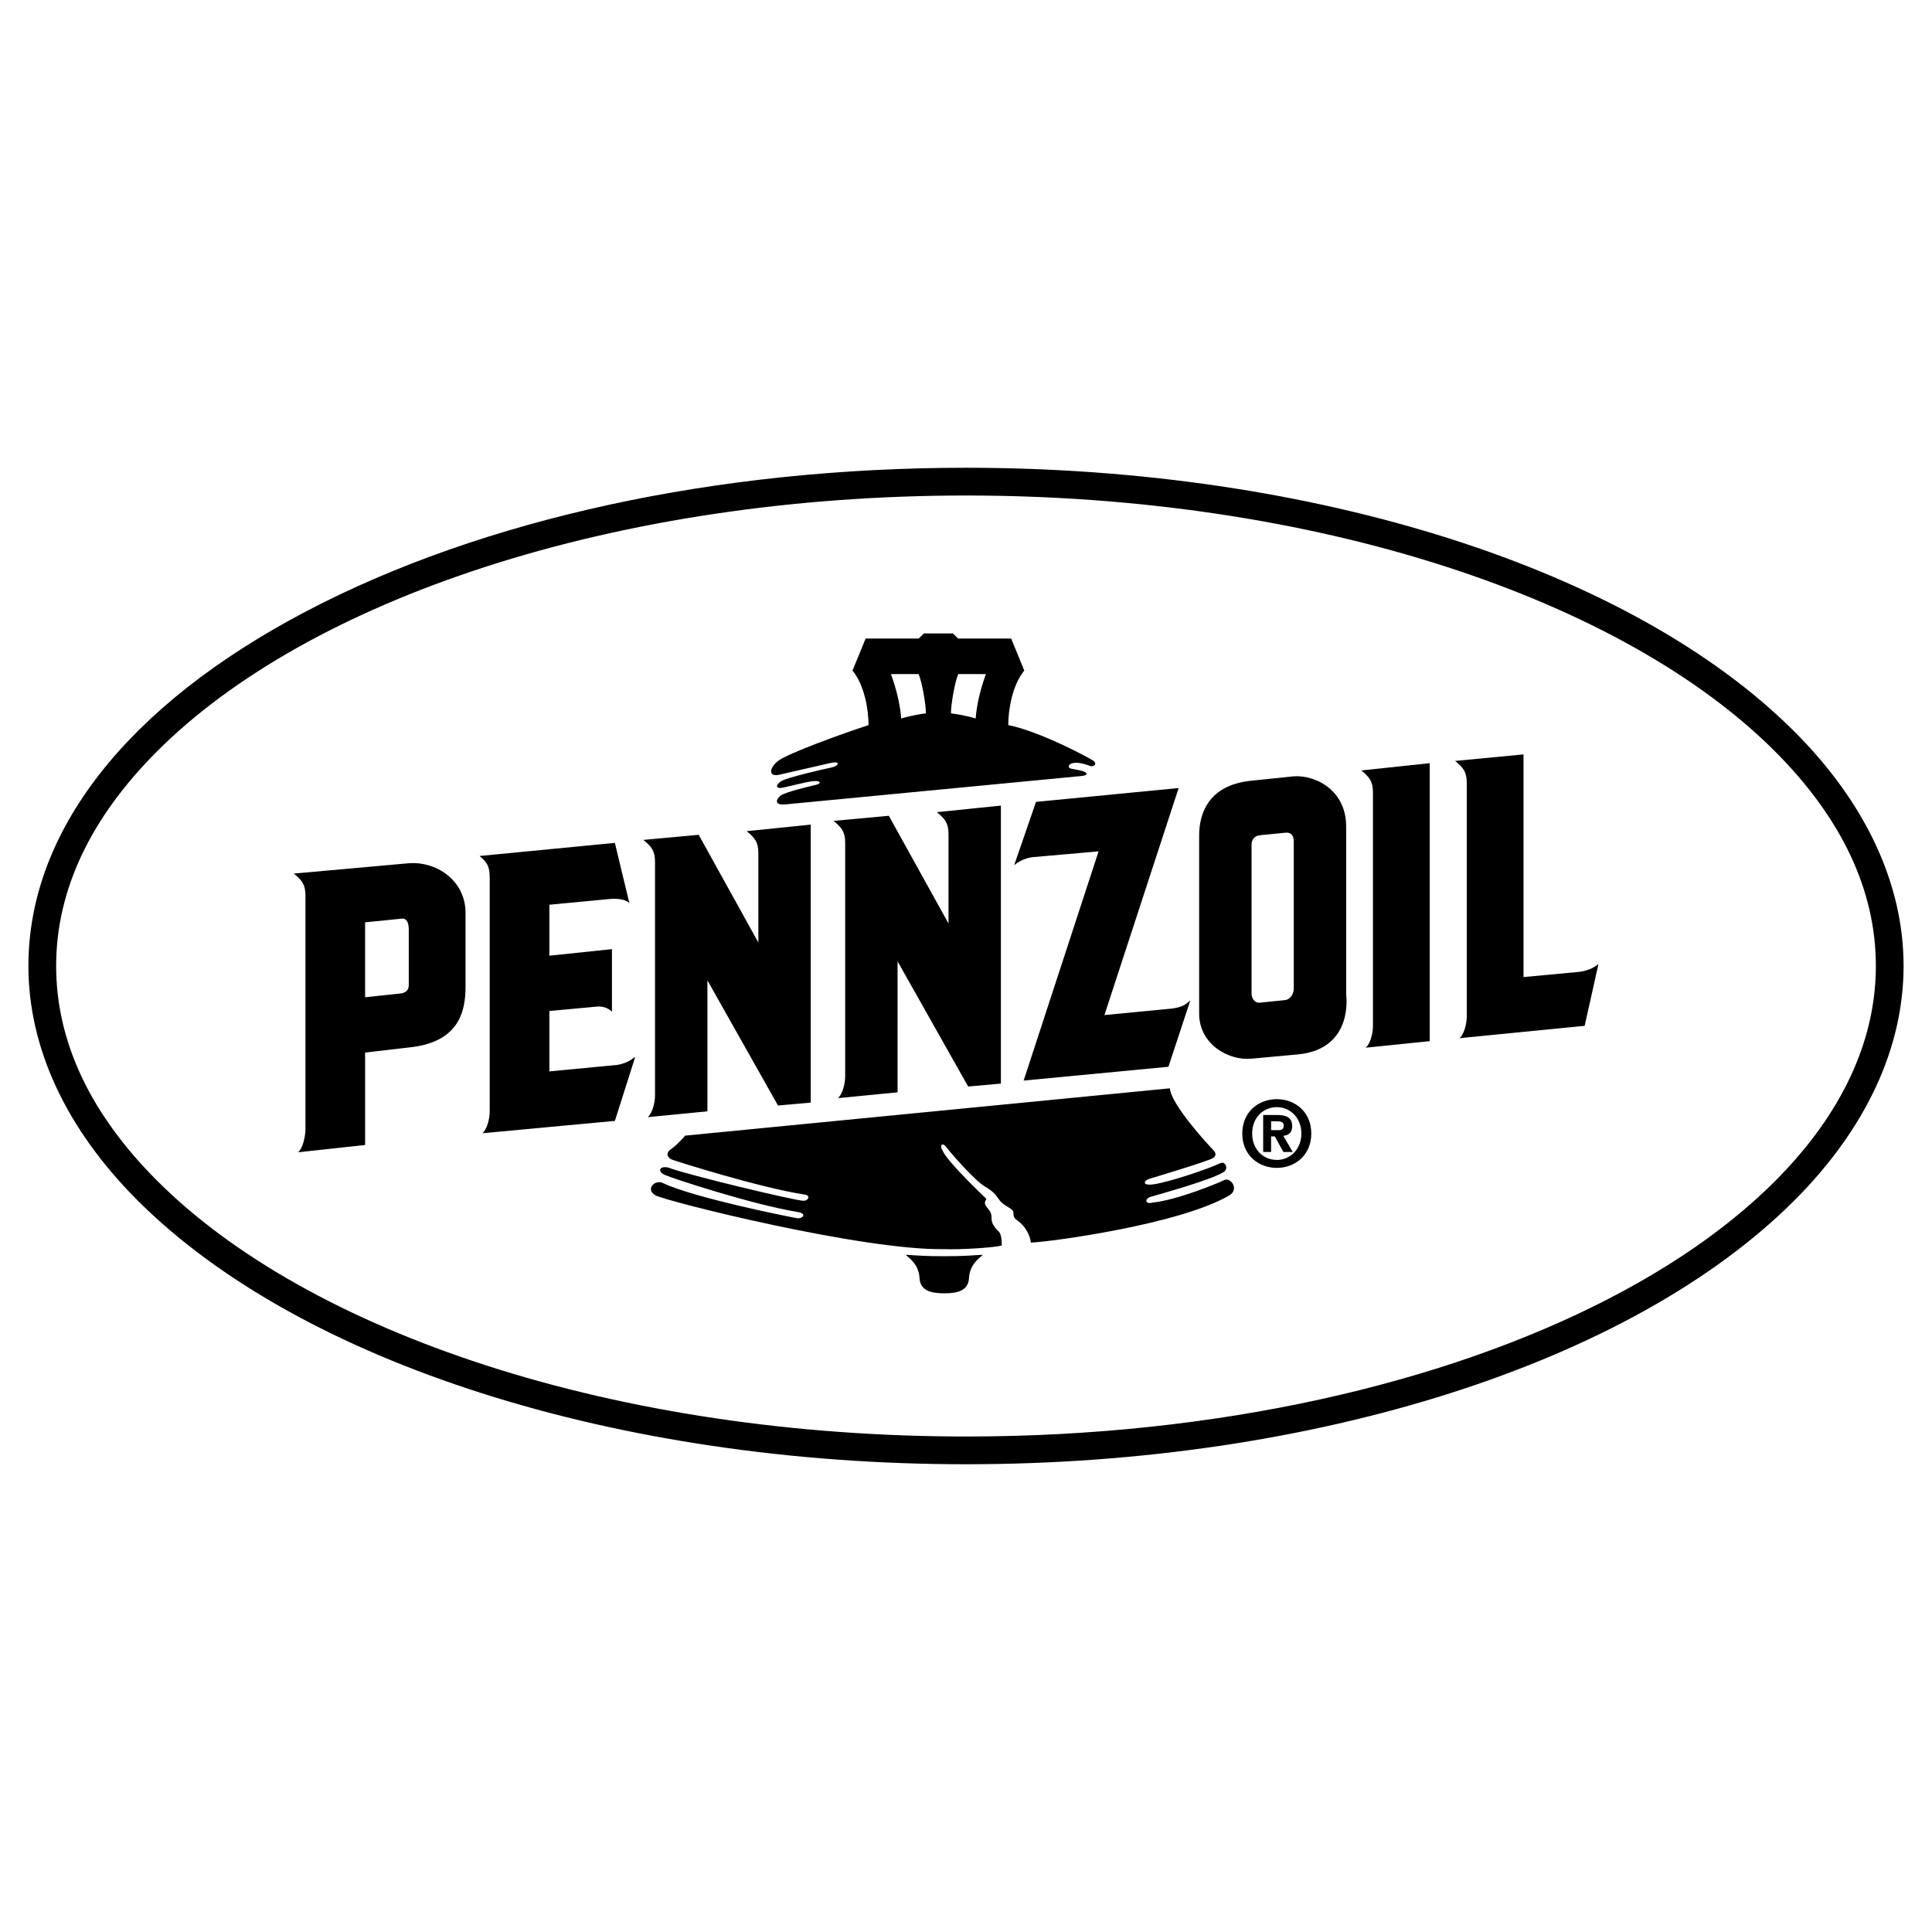 <svg xmlns="http://www.w3.org/2000/svg" width="2500" height="2500" viewBox="0 0 192.756 192.756"><g fill-rule="evenodd" clip-rule="evenodd"><path fill="#fff" fill-opacity="0" d="M0 0h192.756v192.756H0V0z"/><path d="M179.027 72.989c-16.234-16.235-47.904-26.32-82.649-26.32-24.836 0-48.208 5.083-65.809 14.312C12.684 70.36 2.834 82.931 2.834 96.378c0 8.175 3.767 16.263 10.893 23.389 16.235 16.235 47.905 26.321 82.65 26.321 34.745 0 66.415-10.086 82.649-26.321 7.127-7.126 10.895-15.214 10.895-23.389s-3.767-16.262-10.894-23.389zM96.378 143.32c-16.992 0-33.567-2.46-47.935-7.113-13.896-4.501-25.224-10.862-32.759-18.397-6.69-6.689-10.082-13.9-10.082-21.432 0-7.53 3.392-14.741 10.082-21.432 7.535-7.535 18.862-13.896 32.759-18.396 14.368-4.654 30.943-7.113 47.935-7.113 16.991 0 33.567 2.459 47.935 7.113 13.896 4.5 25.225 10.862 32.76 18.396 6.689 6.69 10.082 13.901 10.082 21.432-.001 25.884-40.723 46.942-90.777 46.942z"/><path d="M127.389 109.663c-1.822 0-3.447 1.261-3.447 3.429 0 2.167 1.625 3.428 3.447 3.428 1.814 0 3.438-1.261 3.438-3.428-.001-2.168-1.624-3.429-3.438-3.429zm0 6.067v-.009c-1.361.009-2.459-1.052-2.459-2.63s1.098-2.631 2.459-2.631c1.324 0 2.449 1.053 2.449 2.631s-1.125 2.639-2.449 2.639zM103.363 80.004l-2.178 6.316c.582-.508 1.307-.726 1.816-.799l6.605-.581-7.477 22.87 14.447-1.379 2.178-6.607c-.508.436-.799.653-1.814.799l-6.752.653 7.404-22.652-14.229 1.38zM135.818 76.868c.799.653 1.162 1.089 1.162 2.178v23.306c0 .799-.291 1.814-.727 2.178l6.389-.653V76.142l-6.824.726zM145.613 103.581c.436-.363.727-1.38.727-2.179V78.097c0-1.089-.363-1.525-1.162-2.178l6.824-.653v22.217l5.445-.509c.799-.072 1.525-.362 2.033-.798l-1.379 6.171-12.488 1.234zM64.189 83.797c.799.654 1.162 1.089 1.162 2.178v23.306c0 .799-.29 1.814-.726 2.178l5.954-.581V97.81l7.042 12.487 3.267-.29V82.273l-6.389.653c.798.653 1.162 1.089 1.162 2.178v8.93l-5.953-10.745-5.519.508zM83.161 81.9c.798.653 1.162 1.089 1.162 2.178v23.306c0 .799-.291 1.815-.726 2.178l5.954-.581V95.913l7.042 12.488 3.267-.291V80.376l-6.389.653c.798.653 1.162 1.089 1.162 2.178v8.93l-5.954-10.745-5.518.508zM47.842 85.403c.798.653 1.016 1.089 1.016 2.178v23.305c0 .799-.29 1.815-.726 2.178l13.214-1.233 2.033-6.39c-.581.436-1.016.653-1.742.799l-6.825.653v-6.026l4.719-.436c.726-.072 1.234.219 1.524.509v-6.244l-6.244.653v-5.083l6.099-.581c.944-.073 1.669.145 1.888.436l-1.452-6.026-13.504 1.308zM40.638 86.139l-11.326 1.017c.798.653 1.162 1.089 1.162 2.178v23.305c0 .799-.291 1.961-.726 2.324l6.679-.727v-9.221l4.356-.508c5.155-.509 5.663-3.775 5.663-6.099v-7.333c0-3.266-2.977-5.226-5.808-4.936zm.145 12.052c0 .29 0 .871-.944.943l-3.413.363V92.02l3.63-.363c.581-.073.726.508.726 1.089v5.445h.001zM134.307 99.235V82.464c0-3.63-3.051-5.155-5.229-5.01l-4.211.436c-4.502.436-5.227 3.557-5.227 5.445v17.788c0 3.049 2.902 4.719 5.227 4.501l4.719-.436c5.518-.581 4.721-5.953 4.721-5.953zm-5.229-.581c0 .436-.291 1.053-.871 1.125l-2.469.254c-.58.073-.871-.436-.871-.943V84.279c0-.509.291-.872.799-.944l2.578-.254c.797-.072.834.617.834.908v14.665zM68.363 113.301c-.581.653-1.017 1.088-1.452 1.379-.436.29-.436.799.145 1.017.581.218 8.749 2.795 13.214 3.485.654.072.367.652-.145.617-1.053-.073-11.399-2.542-13.432-3.304-.871-.218-1.162.362-.363.726.799.363 8.931 3.014 13.287 3.703.944.182.436.689-.073.617s-10.346-2.033-13.432-3.521c-.798-.363-1.742.653-.726 1.234s20.619 5.518 28.823 5.372c1.38.073 5.01-.145 5.736-.362 0-.291 0-1.09-.291-1.38s-.727-.726-.727-1.307-.145-.726-.436-1.089c-.289-.363-.289-.509-.072-.872 0 0-3.92-3.702-4.356-4.791-.363-.509-.072-.944.363-.363s2.831 3.34 3.848 3.921c1.016.58 1.16 1.016 1.523 1.452.363.435 1.018.653 1.234.943.219.29-.145.581.508 1.017.654.436 1.234 1.379 1.309 2.178 1.959-.072 14.883-1.814 19.82-4.719 1.016-.653.072-1.815-.508-1.525-.582.291-4.793 2.033-7.189 2.251-.652.218-.871-.363-.145-.581.727-.217 6.025-1.67 7.26-2.468.508-.29.191-1.148-.363-.872-1.016.509-5.08 1.893-6.678 2.106-1.09.145-1.018-.363-.291-.581.506-.152 5.59-1.67 6.244-2.033.363-.218.363-.508 0-.871s-4.139-4.429-4.283-6.099l-48.352 4.72zM94.21 129.035c1.379 0 2.396-.29 2.468-1.524.073-1.234.798-1.815 1.38-2.323-1.163.072-1.96.145-3.848.145s-2.687-.072-3.848-.145c.581.508 1.307 1.089 1.379 2.323s1.09 1.524 2.469 1.524z"/><path d="M92.68 125.69c-.581 0-.689.871-.109.907.581.037.835.037 1.125 0 .291-.036.653-.871-.291-.907h-.725zM93.298 128.376c.368 0 .667-.207.667-.462 0-.256-.299-.462-.667-.462-.369 0-.667.206-.667.462 0 .255.299.462.667.462zM109.088 75.903c-.371-.279-5.445-2.977-8.494-3.558 0-1.452.363-3.92 1.598-5.445l-1.309-3.194h-5.299l-.508-.508h-2.904l-.508.508h-5.3L85.057 66.9c1.234 1.525 1.597 3.993 1.597 5.445-2.687.871-8.059 2.832-9.003 3.558-.944.726-1.017 1.67.146 1.379l5.082-1.162c1.017-.218.799.291.145.436-1.016.218-4.501 1.017-5.082 1.379s-.581.799.146.653c.726-.145 2.323-.581 3.049-.653.726-.073.871.218.29.363-.581.146-3.122.727-3.558 1.089s-.653.944.436.872l29.549-2.832c.871-.072.545-.399.109-.508-.285-.071-.314-.095-1.053-.218-.436-.073-.363-.508.217-.581.582-.073 1.234.146 1.598.291s.798-.182.363-.508zm-19.179-4.222c-.072-1.089-.363-2.614-1.017-4.429h2.759c.363.872.727 3.049.727 3.921-.727.072-2.034.363-2.469.508zm7.435 0c-.435-.145-1.742-.436-2.468-.508 0-.872.363-3.049.726-3.921h2.76c-.655 1.815-.946 3.34-1.018 4.429zM128.033 113.318c.488-.036.889-.281.889-.962 0-.843-.562-1.115-1.516-1.115h-1.379v3.691h.791v-1.551h.371l.852 1.551h.936l-.944-1.614zm-.517-.562h-.697v-.889h.553c.299 0 .707.027.707.408-.001.409-.21.481-.563.481z"/></g></svg>
